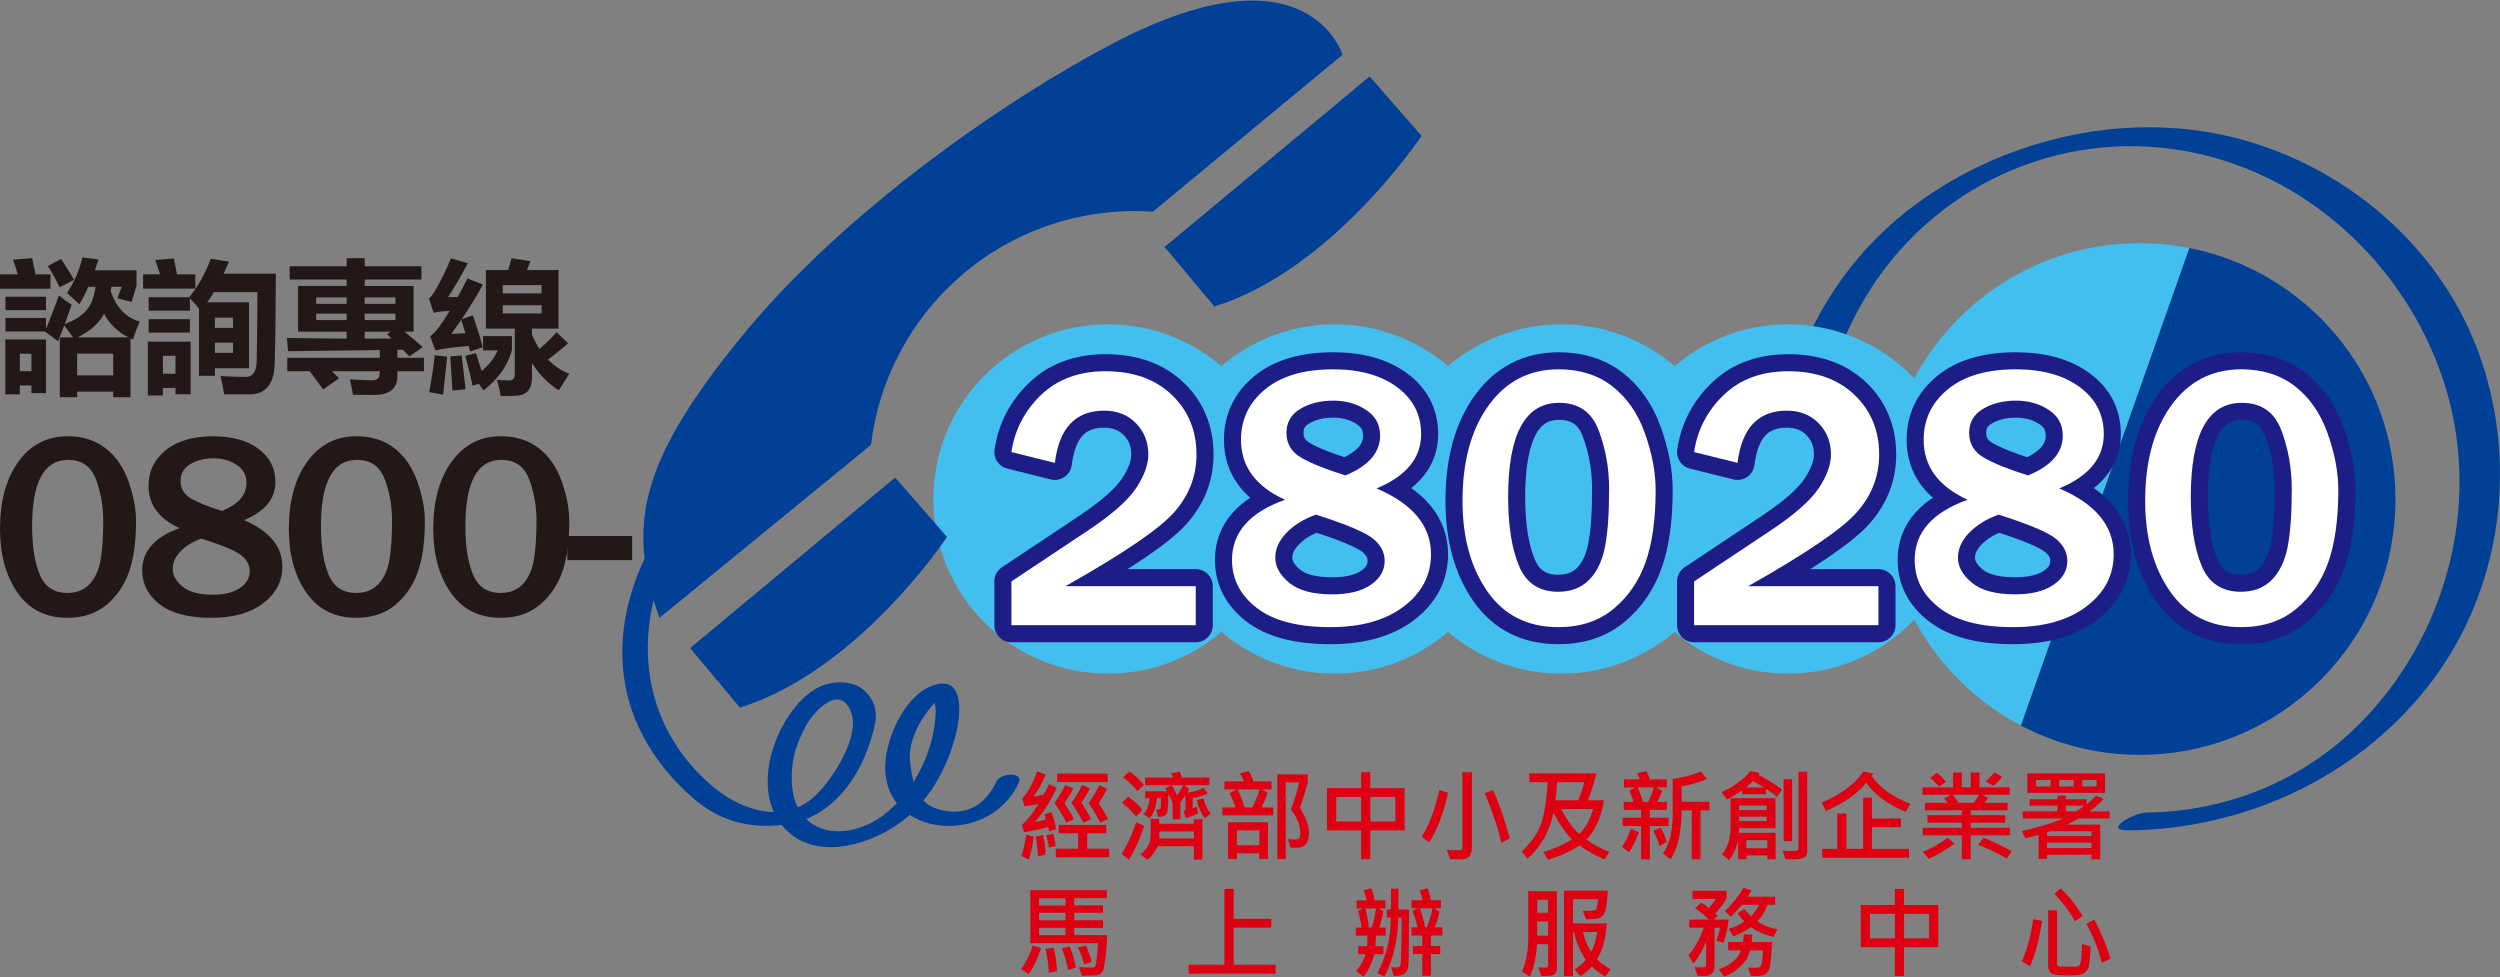 <?xml version="1.0" encoding="utf-8"?>
<!-- Generator: Adobe Illustrator 16.0.0, SVG Export Plug-In . SVG Version: 6.00 Build 0)  -->
<!DOCTYPE svg PUBLIC "-//W3C//DTD SVG 1.1//EN" "http://www.w3.org/Graphics/SVG/1.1/DTD/svg11.dtd">
<svg version="1.1" id="圖層_1" xmlns="http://www.w3.org/2000/svg" xmlns:xlink="http://www.w3.org/1999/xlink" x="0px" y="0px"
	 width="220px" height="86px" viewBox="0 0 220 86" enable-background="new 0 0 220 86" xml:space="preserve">
<rect x="0" y="0" width="220" height="86" fill="#808080" stroke="none"/>
<g>
	<path fill="#004097" d="M218.344,31.677c-3.251-9.575-11.492-16.797-21.16-19.419c-9.695-2.633-20.541-0.207-28.564,5.697
		c-10.27,7.561-14.275,20.429-11.379,32.1c0.998-0.75,2.131-1.324,3.355-1.688c-1.656-7.389-0.514-15.296,3.484-22.072
		c5.813-9.847,17.089-15.038,28.311-12.988c10.545,1.93,19.135,9.894,22.543,19.924c3.52,10.363,0.693,22.005-6.742,29.9
		c-5.058,5.369-11.979,8.294-19.319,8.372c-1.034,0.009-3.94,1.597-1.536,1.567c10.068-0.104,19.818-4.545,26.143-12.44
		C219.964,52.521,221.665,41.445,218.344,31.677z"/>
	<path fill="#43BFEF" d="M152.768,43.912c0,8.488-6.889,15.369-15.371,15.369c-8.487,0-15.371-6.881-15.371-15.369
		c0-8.485,6.884-15.369,15.371-15.369C145.879,28.543,152.768,35.426,152.768,43.912z"/>
	<path fill="#43BFEF" d="M132.82,43.912c0,8.488-6.879,15.369-15.365,15.369c-8.491,0-15.372-6.881-15.372-15.369
		c0-8.485,6.881-15.369,15.372-15.369C125.939,28.543,132.82,35.426,132.82,43.912z"/>
	<g>
		<g>
			<path fill="#43BFEF" d="M188.299,21.4c-12.429,0-22.498,10.078-22.498,22.513c0,8.655,4.879,16.169,12.042,19.935l14.824-42.02
				C191.255,21.547,189.795,21.4,188.299,21.4z"/>
		</g>
		<g>
			<path fill="#004097" d="M192.667,21.828l-14.824,42.02c3.124,1.645,6.679,2.578,10.456,2.578
				c12.426,0,22.502-10.078,22.502-22.513C210.801,32.974,203.001,23.863,192.667,21.828z"/>
		</g>
	</g>
	<path fill="#43BFEF" d="M112.877,43.912c0,8.488-6.884,15.369-15.374,15.369c-8.486,0-15.366-6.881-15.366-15.369
		c0-8.485,6.88-15.369,15.366-15.369C105.993,28.543,112.877,35.426,112.877,43.912z"/>
	<path fill="#43BFEF" d="M172.71,43.912c0,8.488-6.884,15.369-15.374,15.369c-8.486,0-15.365-6.881-15.365-15.369
		c0-8.485,6.879-15.369,15.365-15.369C165.826,28.543,172.71,35.426,172.71,43.912z"/>
	<path fill="#004097" d="M65.31,29.557C74.136,18.761,88.263,8.863,98.051,3.762c17.105-8.919,20.09,1.058,20.09,1.058
		l-16.687,13.805c-1.292-0.087-2.612-0.069-3.943,0.066c-11.098,1.116-19.598,9.823-20.865,20.46L58.032,54.372
		C55.122,46.262,56.296,40.585,65.31,29.557z"/>
	<path fill="#004097" d="M120.525,6.729l4.57,5.221c0,0-7.775,11.76-18.23,15.023l-4.378-5.24L120.525,6.729z"/>
	<path fill="#004097" d="M60.732,57.031l18.039-15.005l4.568,5.224c0,0-7.772,11.757-18.229,15.021L60.732,57.031z"/>
	<path fill="#004097" d="M58.221,46.398C55.473,50.84,53.998,55.809,55.17,61c0.817,3.594,3.065,6.857,5.827,9.238
		c2.3,1.98,4.728,2.66,7.786,2.367c4.653-0.441,7.422-4.813,8.241-9.059c0.323-1.668-0.849-3.279-2.545-3.468
		c-2.189-0.246-3.668,0.963-4.893,2.655c-2.133,2.963-3.218,8.02-0.019,10.65c2.816,2.313,7.35,0.791,9.897-1.178
		c2.594-2.003,4.227-5.24,4.824-8.416c0.227-1.215,0.383-3.921-1.608-3.613c-2.572,0.396-4.244,3.813-4.654,6.053
		c-1.371,7.447,8.899,8.613,11.625,2.656c0.456-1.002-1.626-0.857-1.953-0.141c-0.99,2.169-2.793,3.15-5.121,2.471
		c-1.941-0.568-2.234-2.271-2.475-4c-0.278-2.006,0.936-4.063,2.25-5.49c0.213-0.231-0.267-0.482-0.084,0.235
		c0.142,0.55,0.055,1.157-0.009,1.709c-0.369,3.033-2.061,6.171-4.479,8.04c-1.818,1.408-4.708,2.124-6.625,0.551
		c-1.506-1.242-1.635-3.449-1.379-5.225c0.159-1.088,0.6-2.105,1.098-3.075c0.711-1.386,3.115-3.925,4.055-1.187
		c0.773,2.258-2.014,6.438-3.697,7.682c-2.765,2.048-6.333,0.633-8.603-1.32c-6.951-5.99-7.075-15.137-2.457-22.604
		C60.735,45.625,58.635,45.732,58.221,46.398L58.221,46.398z"/>
</g>
<path fill="#231815" d="M5.939,54.368c-1.9,0-3.366-0.736-4.395-2.209C0.515,50.688,0,48.814,0,46.544
	c0-2.453,0.54-4.425,1.618-5.917c1.079-1.491,2.527-2.237,4.344-2.237c1.31,0,2.417,0.351,3.322,1.051
	c0.905,0.7,1.579,1.673,2.021,2.919c0.443,1.246,0.664,2.414,0.664,3.503c0,1.824-0.208,3.32-0.625,4.49
	c-0.417,1.17-1.079,2.133-1.987,2.885C8.449,53.991,7.31,54.368,5.939,54.368z M5.928,52.178c0.788,0,1.423-0.242,1.908-0.728
	c0.484-0.485,0.813-1.163,0.988-2.033c0.174-0.871,0.261-2.073,0.261-3.61c0-1.271-0.214-2.479-0.642-3.624
	c-0.428-1.143-1.248-1.715-2.458-1.715c-2.105,0-3.157,1.946-3.157,5.838c0,1.764,0.223,3.184,0.67,4.258
	C3.944,51.639,4.754,52.178,5.928,52.178z"/>
<path fill="#231815" d="M15.797,46.477c-1.817-0.834-2.726-2.07-2.726-3.713c0-1.271,0.501-2.318,1.505-3.14
	c1.003-0.821,2.406-1.232,4.208-1.232c1.643,0,2.962,0.367,3.958,1.102c0.996,0.735,1.494,1.708,1.494,2.919
	c0,1.479-0.92,2.598-2.76,3.359c2.249,0.963,3.373,2.32,3.373,4.078c0,1.301-0.562,2.381-1.686,3.235
	c-1.125,0.854-2.641,1.283-4.548,1.283c-2.014,0-3.534-0.396-4.56-1.187c-1.026-0.791-1.539-1.785-1.539-2.981
	C12.516,48.497,13.609,47.256,15.797,46.477z M17.717,47.396c-0.757,0.271-1.367,0.647-1.829,1.129
	c-0.462,0.48-0.692,0.994-0.692,1.539c0,0.561,0.29,1.078,0.869,1.557c0.579,0.477,1.47,0.715,2.674,0.715
	c1,0,1.789-0.193,2.368-0.584s0.869-0.889,0.869-1.494c0-0.521-0.24-0.98-0.721-1.373C20.773,48.488,19.594,47.993,17.717,47.396z
	 M19.545,44.965c1.431-0.59,2.146-1.41,2.146-2.464c0-0.688-0.292-1.223-0.875-1.602c-0.583-0.378-1.257-0.567-2.021-0.567
	c-0.795,0-1.478,0.17-2.05,0.511c-0.572,0.341-0.857,0.837-0.857,1.487c0,0.675,0.311,1.189,0.931,1.545
	C17.44,44.23,18.349,44.596,19.545,44.965z"/>
<path fill="#231815" d="M31.356,54.368c-1.9,0-3.365-0.736-4.395-2.209c-1.03-1.474-1.544-3.345-1.544-5.615
	c0-2.453,0.54-4.425,1.618-5.917c1.079-1.491,2.527-2.237,4.344-2.237c1.31,0,2.417,0.351,3.322,1.051
	c0.905,0.7,1.579,1.673,2.021,2.919c0.443,1.246,0.665,2.414,0.665,3.503c0,1.824-0.208,3.32-0.625,4.49s-1.079,2.133-1.987,2.885
	C33.866,53.991,32.727,54.368,31.356,54.368z M31.345,52.178c0.787,0,1.423-0.242,1.908-0.728c0.484-0.485,0.813-1.163,0.988-2.033
	c0.174-0.871,0.261-2.073,0.261-3.61c0-1.271-0.214-2.479-0.642-3.624c-0.428-1.143-1.248-1.715-2.458-1.715
	c-2.105,0-3.157,1.946-3.157,5.838c0,1.764,0.223,3.184,0.67,4.258C29.361,51.639,30.171,52.178,31.345,52.178z"/>
<path fill="#231815" d="M44.065,54.368c-1.9,0-3.365-0.736-4.395-2.209c-1.03-1.474-1.544-3.345-1.544-5.615
	c0-2.453,0.54-4.425,1.618-5.917c1.079-1.491,2.527-2.237,4.344-2.237c1.31,0,2.417,0.351,3.322,1.051
	c0.905,0.7,1.579,1.673,2.021,2.919c0.443,1.246,0.665,2.414,0.665,3.503c0,1.824-0.208,3.32-0.625,4.49
	c-0.416,1.17-1.079,2.133-1.987,2.885C46.575,53.991,45.435,54.368,44.065,54.368z M44.054,52.178c0.787,0,1.423-0.242,1.908-0.728
	c0.484-0.485,0.814-1.163,0.988-2.033c0.174-0.871,0.261-2.073,0.261-3.61c0-1.271-0.214-2.479-0.642-3.624
	c-0.428-1.143-1.247-1.715-2.458-1.715c-2.105,0-3.157,1.946-3.157,5.838c0,1.764,0.223,3.184,0.67,4.258
	C42.07,51.639,42.88,52.178,44.054,52.178z"/>
<path fill="#231815" d="M55.626,47.168v2.124h-5.701v-2.124H55.626z"/>
<g>
	
		<path fill="#1C1D87" stroke="#1C1D87" stroke-width="3" stroke-linecap="round" stroke-linejoin="round" stroke-miterlimit="10" d="
		M105.227,51.584v3.436H89.004v-3.854l6.74-4.484c2.096-1.396,3.504-2.637,4.225-3.716c0.72-1.082,1.082-2.073,1.082-2.976
		c0-1.086-0.361-2.001-1.082-2.74c-0.72-0.743-1.656-1.113-2.805-1.113c-2.516,0-3.962,1.532-4.338,4.596l-3.822-0.951
		c0.291-1.957,1.158-3.63,2.604-5.023c1.446-1.392,3.34-2.089,5.685-2.089c2.43,0,4.37,0.691,5.821,2.073
		c1.452,1.381,2.177,3.136,2.177,5.265c0,1.881-0.646,3.561-1.936,5.038c-1.29,1.48-4.489,3.658-9.595,6.539H105.227L105.227,51.584
		z"/>
	
		<path fill="#1C1D87" stroke="#1C1D87" stroke-width="3" stroke-linecap="round" stroke-linejoin="round" stroke-miterlimit="10" d="
		M165.304,51.584v3.436H149.08v-3.854l6.74-4.484c2.097-1.396,3.504-2.637,4.225-3.716c0.72-1.082,1.081-2.073,1.081-2.976
		c0-1.086-0.361-2.001-1.081-2.74c-0.721-0.743-1.657-1.113-2.806-1.113c-2.516,0-3.962,1.532-4.337,4.596l-3.822-0.951
		c0.291-1.957,1.158-3.63,2.605-5.023c1.446-1.392,3.34-2.089,5.683-2.089c2.431,0,4.372,0.691,5.822,2.073
		c1.451,1.381,2.176,3.136,2.176,5.265c0,1.881-0.645,3.561-1.935,5.038c-1.291,1.48-4.49,3.658-9.595,6.539H165.304L165.304,51.584
		z"/>
	
		<path fill="#1C1D87" stroke="#1C1D87" stroke-width="3" stroke-linecap="round" stroke-linejoin="round" stroke-miterlimit="10" d="
		M113.077,43.982c-2.579-1.185-3.87-2.941-3.87-5.273c0-1.808,0.713-3.293,2.136-4.46c1.425-1.165,3.416-1.749,5.975-1.749
		c2.333,0,4.206,0.521,5.62,1.564c1.414,1.044,2.121,2.424,2.121,4.143c0,2.098-1.307,3.69-3.921,4.774
		c3.195,1.364,4.791,3.296,4.791,5.79c0,1.848-0.799,3.381-2.395,4.596s-3.751,1.822-6.459,1.822c-2.859,0-5.018-0.563-6.474-1.686
		c-1.457-1.123-2.185-2.535-2.185-4.234C108.418,46.852,109.97,45.088,113.077,43.982z M115.803,45.287
		c-1.076,0.385-1.941,0.922-2.597,1.605c-0.657,0.684-0.983,1.41-0.983,2.184c0,0.797,0.411,1.533,1.234,2.209
		c0.82,0.68,2.087,1.018,3.797,1.018c1.419,0,2.54-0.275,3.363-0.83c0.821-0.555,1.233-1.26,1.233-2.121
		c0-0.742-0.341-1.393-1.023-1.951C120.143,46.842,118.468,46.137,115.803,45.287z M118.399,41.837
		c2.031-0.84,3.049-2.006,3.049-3.5c0-0.979-0.415-1.736-1.243-2.273c-0.828-0.539-1.784-0.808-2.87-0.808
		c-1.129,0-2.1,0.243-2.911,0.728c-0.812,0.482-1.217,1.188-1.217,2.111c0,0.957,0.441,1.688,1.323,2.193
		C115.41,40.793,116.7,41.309,118.399,41.837z"/>
	
		<path fill="#1C1D87" stroke="#1C1D87" stroke-width="3" stroke-linecap="round" stroke-linejoin="round" stroke-miterlimit="10" d="
		M137.134,55.189c-2.698,0-4.778-1.047-6.241-3.137c-1.461-2.092-2.192-4.75-2.192-7.977c0-3.481,0.766-6.282,2.297-8.399
		c1.532-2.118,3.589-3.177,6.168-3.177c1.859,0,3.433,0.497,4.718,1.492c1.284,0.995,2.241,2.376,2.87,4.144
		c0.628,1.77,0.943,3.426,0.943,4.975c0,2.593-0.297,4.718-0.888,6.378c-0.591,1.662-1.532,3.027-2.822,4.096
		C140.698,54.652,139.081,55.189,137.134,55.189z M137.12,52.076c1.117,0,2.02-0.344,2.708-1.033
		c0.688-0.688,1.155-1.648,1.404-2.885c0.246-1.236,0.37-2.947,0.37-5.13c0-1.806-0.304-3.519-0.911-5.143
		c-0.608-1.623-1.771-2.436-3.492-2.436c-2.99,0-4.483,2.763-4.483,8.288c0,2.506,0.317,4.521,0.951,6.049
		C134.302,51.313,135.451,52.076,137.12,52.076z"/>
	
		<path fill="#1C1D87" stroke="#1C1D87" stroke-width="3" stroke-linecap="round" stroke-linejoin="round" stroke-miterlimit="10" d="
		M173.152,43.982c-2.58-1.185-3.869-2.941-3.869-5.273c0-1.808,0.712-3.293,2.135-4.46c1.425-1.165,3.416-1.749,5.976-1.749
		c2.332,0,4.207,0.521,5.62,1.564c1.413,1.044,2.12,2.424,2.12,4.143c0,2.098-1.306,3.69-3.919,4.774
		c3.194,1.364,4.79,3.296,4.79,5.79c0,1.848-0.798,3.381-2.396,4.596c-1.596,1.215-3.749,1.822-6.458,1.822
		c-2.859,0-5.017-0.563-6.475-1.686s-2.186-2.535-2.186-4.234C168.492,46.852,170.046,45.088,173.152,43.982z M175.879,45.287
		c-1.075,0.385-1.94,0.922-2.598,1.605c-0.654,0.684-0.981,1.41-0.981,2.184c0,0.797,0.41,1.533,1.232,2.209
		c0.822,0.68,2.09,1.018,3.798,1.018c1.418,0,2.539-0.275,3.363-0.83c0.821-0.555,1.232-1.26,1.232-2.121
		c0-0.742-0.341-1.393-1.023-1.951C180.219,46.842,178.545,46.137,175.879,45.287z M178.476,41.837c2.03-0.84,3.048-2.006,3.048-3.5
		c0-0.979-0.414-1.736-1.242-2.273c-0.827-0.539-1.784-0.808-2.871-0.808c-1.128,0-2.098,0.243-2.909,0.728
		c-0.812,0.482-1.219,1.188-1.219,2.111c0,0.957,0.441,1.688,1.323,2.193C175.487,40.793,176.776,41.309,178.476,41.837z"/>
	
		<path fill="#1C1D87" stroke="#1C1D87" stroke-width="3" stroke-linecap="round" stroke-linejoin="round" stroke-miterlimit="10" d="
		M197.211,55.189c-2.698,0-4.779-1.047-6.241-3.137c-1.463-2.092-2.194-4.75-2.194-7.977c0-3.481,0.768-6.282,2.298-8.399
		c1.533-2.118,3.589-3.177,6.168-3.177c1.86,0,3.433,0.497,4.718,1.492s2.24,2.376,2.87,4.144c0.629,1.77,0.942,3.426,0.942,4.975
		c0,2.593-0.296,4.718-0.886,6.378c-0.592,1.662-1.533,3.027-2.823,4.096C200.773,54.652,199.155,55.189,197.211,55.189z
		 M197.195,52.076c1.116,0,2.019-0.344,2.708-1.033c0.687-0.688,1.154-1.648,1.403-2.885c0.247-1.236,0.37-2.947,0.37-5.13
		c0-1.806-0.303-3.519-0.91-5.143c-0.608-1.623-1.772-2.436-3.491-2.436c-2.989,0-4.484,2.763-4.484,8.288
		c0,2.506,0.317,4.521,0.95,6.049C194.378,51.313,195.528,52.076,197.195,52.076z"/>
</g>
<g>
	<g>
		<path fill="#DD0012" d="M90.969,73.615c-0.077,0.673-0.221,1.35-0.429,2.029l-0.652-0.316c0.226-0.766,0.366-1.389,0.42-1.871
			L90.969,73.615z M92.99,69.333c-0.532,1.155-1.177,2.157-1.935,3.008c0.343-0.054,0.675-0.131,0.995-0.231
			c-0.031-0.152-0.082-0.297-0.15-0.428l0.605-0.236c0.206,0.465,0.35,0.965,0.433,1.502l-0.609,0.22
			c-0.023-0.123-0.049-0.249-0.078-0.378c-0.772,0.193-1.484,0.344-2.137,0.445l-0.185-0.639c0.492-0.434,0.979-1.049,1.459-1.847
			c-0.423,0.086-0.837,0.153-1.24,0.202l-0.185-0.68c0.541-0.613,0.976-1.414,1.305-2.397l0.738,0.274
			c-0.309,0.783-0.669,1.438-1.081,1.965c0.231-0.022,0.542-0.088,0.931-0.192c0.117-0.194,0.269-0.499,0.455-0.914L92.99,69.333z
			 M92.007,75.193l-0.678,0.168c0.005-0.383-0.053-0.963-0.176-1.737l0.63-0.149C91.924,74.086,91.999,74.66,92.007,75.193z
			 M92.9,74.439l-0.596,0.148c-0.077-0.479-0.153-0.838-0.228-1.081l0.588-0.149C92.764,73.654,92.843,74.018,92.9,74.439z
			 M94.509,72.084l-0.665,0.301c-0.275-0.535-0.624-1.109-1.047-1.726c0.398-0.552,0.711-1.073,0.94-1.563l0.712,0.271
			c-0.152,0.354-0.412,0.787-0.781,1.311C94.092,71.322,94.372,71.792,94.509,72.084z M97.603,75.439h-4.694v-0.748h1.97v-1.359
			h-1.712v-0.736h4.184v0.736h-1.678v1.359h1.931L97.603,75.439L97.603,75.439z M97.479,68.822h-4.445v-0.746h4.445V68.822z
			 M96.02,72.092l-0.691,0.311c-0.303-0.629-0.652-1.217-1.047-1.76c0.337-0.424,0.648-0.94,0.931-1.554l0.721,0.278
			c-0.261,0.482-0.515,0.904-0.764,1.266C95.616,71.344,95.899,71.829,96.02,72.092z M97.517,72.075L96.822,72.4
			c-0.269-0.555-0.609-1.125-1.021-1.711c0.395-0.572,0.708-1.104,0.94-1.594l0.669,0.297c-0.115,0.297-0.355,0.729-0.721,1.297
			C97.015,71.173,97.291,71.635,97.517,72.075z"/>
	</g>
	<g>
		<path fill="#DD0012" d="M100.682,72.688c-0.366,1.117-0.809,2.107-1.326,2.976l-0.644-0.521c0.498-0.793,0.919-1.724,1.266-2.793
			L100.682,72.688z M100.522,71.277l-0.545,0.562c-0.326-0.397-0.739-0.797-1.24-1.196l0.536-0.554
			C99.792,70.463,100.208,70.859,100.522,71.277z M100.664,69.063l-0.562,0.537c-0.412-0.478-0.84-0.879-1.283-1.205l0.597-0.512
			C99.985,68.322,100.401,68.717,100.664,69.063z M105.813,75.646h-0.755v-1.182h-3.193c-0.209,0.504-0.508,0.902-0.897,1.196
			l-0.622-0.483c0.609-0.402,0.914-0.996,0.914-1.775v-1.336h0.755v0.422h3.042v-0.403h0.755L105.813,75.646L105.813,75.646z
			 M106.418,69.098h-2.206l0.429,0.309c-0.057,0.152-0.114,0.267-0.171,0.341c0.523-0.054,1.005-0.192,1.446-0.431l0.36,0.512
			c-0.389,0.186-0.828,0.313-1.317,0.387v0.914c0.072-0.021,0.195-0.068,0.369-0.143l0.082,0.604
			c-0.317,0.155-0.669,0.285-1.056,0.392l-0.193-0.553c0.106-0.064,0.159-0.152,0.159-0.268v-1.158l-0.442,0.598v1.502h-0.683
			v-1.388c-0.077-0.272-0.205-0.557-0.382-0.846c0,0.448-0.013,0.835-0.039,1.155c-0.026,0.322-0.066,0.521-0.122,0.596
			c-0.056,0.072-0.147,0.143-0.275,0.195c-0.127,0.06-0.287,0.076-0.479,0.058l-0.137-0.63c0.206,0,0.325-0.033,0.356-0.098
			c0.031-0.063,0.047-0.367,0.047-0.908h-0.352c-0.066,0.75-0.279,1.337-0.64,1.761l-0.545-0.358c0.297-0.311,0.482-0.775,0.554-1.4
			h-0.408v-0.612h1.918c-0.051-0.116-0.096-0.196-0.133-0.239l0.493-0.289h-2.278v-0.67h2.455c-0.026-0.072-0.079-0.201-0.159-0.388
			l0.729-0.133c0.074,0.146,0.144,0.319,0.21,0.521h2.407v0.668H106.418z M105.059,73.787v-0.622h-3.042v0.622H105.059z
			 M104.097,69.098h-0.965c0.123,0.215,0.27,0.516,0.442,0.905C103.78,69.721,103.954,69.417,104.097,69.098z M106.552,71.59
			l-0.511,0.417c-0.34-0.418-0.583-0.948-0.729-1.592l0.588-0.159C106.028,70.822,106.246,71.268,106.552,71.59z"/>
	</g>
	<g>
		<path fill="#DD0012" d="M112.046,71.749h-4.476v-0.69h1.163c-0.14-0.433-0.316-0.846-0.527-1.24l0.579-0.353h-1.039v-0.702h1.742
			c-0.089-0.228-0.211-0.461-0.369-0.705l0.772-0.201c0.14,0.222,0.28,0.521,0.42,0.906h1.583v0.702h-0.89l0.556,0.31
			c-0.127,0.354-0.307,0.779-0.537,1.283h1.021v0.69H112.046z M111.578,75.59h-0.755v-0.498h-1.978v0.498h-0.781v-3.23h3.515
			L111.578,75.59L111.578,75.59z M110.823,74.389V73.07h-1.978v1.316h1.978V74.389z M110.85,69.466h-1.95
			c0.249,0.519,0.456,1.05,0.622,1.593h0.678C110.529,70.396,110.746,69.865,110.85,69.466z M114.393,71.094
			c0.529,0.817,0.795,1.563,0.795,2.238c0,0.335-0.061,0.602-0.179,0.801s-0.263,0.331-0.431,0.396
			c-0.169,0.066-0.51,0.089-1.021,0.068l-0.219-0.757c0.237,0.022,0.482,0.034,0.738,0.034c0.1,0,0.183-0.034,0.249-0.104
			c0.065-0.069,0.099-0.233,0.099-0.49c0-0.649-0.275-1.334-0.824-2.053c0.275-0.728,0.521-1.521,0.738-2.381h-1.193v6.75h-0.736
			v-7.457h2.678v0.707C114.884,69.62,114.652,70.369,114.393,71.094z"/>
	</g>
	<g>
		<path fill="#DD0012" d="M123.604,73.07h-3.017v2.535h-0.808V73.07h-3.004v-3.713h3.004v-1.41h0.808v1.41h3.017V73.07z
			 M119.779,72.294v-2.163h-2.188v2.163H119.779z M122.792,72.294v-2.163h-2.206v2.163H122.792z"/>
	</g>
	<g>
		<path fill="#DD0012" d="M127.428,69.764c-0.418,1.866-0.971,3.32-1.66,4.358l-0.67-0.489c0.649-0.967,1.17-2.336,1.563-4.105
			L127.428,69.764z M129.525,74.547c0,0.719-0.289,1.077-0.871,1.077c-0.557,0-0.901-0.003-1.033-0.009l-0.301-0.832
			c0.224,0.021,0.59,0.033,1.1,0.033c0.184,0,0.273-0.082,0.273-0.244v-6.617h0.834v6.592H129.525z M132.855,73.787l-0.737,0.391
			c-0.289-1.287-0.772-2.746-1.45-4.377l0.721-0.273C131.975,70.842,132.464,72.264,132.855,73.787z"/>
	</g>
	<g>
		<path fill="#DD0012" d="M141.621,74.969l-0.43,0.668c-0.863-0.377-1.596-0.793-2.196-1.248c-0.735,0.5-1.652,0.926-2.75,1.273
			l-0.433-0.678c1-0.307,1.845-0.682,2.53-1.125c-0.567-0.565-1.116-1.342-1.644-2.33c-0.318,1.613-1.073,2.955-2.268,4.025
			l-0.519-0.613c0.747-0.707,1.285-1.442,1.612-2.209c0.33-0.764,0.553-2.064,0.67-3.901h-1.613v-0.772h5.904
			c-0.191,0.801-0.44,1.59-0.746,2.364h1.412c-0.26,1.522-0.775,2.677-1.545,3.464C140.141,74.289,140.811,74.648,141.621,74.969z
			 M139.439,68.831h-2.424c-0.021,0.563-0.066,1.095-0.143,1.592h2.013C139.07,69.975,139.254,69.443,139.439,68.831z
			 M140.188,71.195h-2.803c0.479,0.936,1.008,1.668,1.592,2.197C139.521,72.869,139.924,72.137,140.188,71.195z"/>
	</g>
	<g>
		<path fill="#DD0012" d="M144.214,73.242c-0.28,0.761-0.565,1.348-0.854,1.76l-0.631-0.477c0.305-0.432,0.572-0.967,0.809-1.604
			L144.214,73.242z M146.832,72.688h-1.645v2.938h-0.771v-2.938h-1.618v-0.729h1.618V71.27h-1.527v-0.705h0.862
			c-0.083-0.289-0.206-0.623-0.369-1.004l0.522-0.271h-1v-0.703h1.408c-0.056-0.166-0.145-0.347-0.268-0.537l0.837-0.185
			c0.154,0.301,0.265,0.541,0.326,0.722h1.478v0.703h-0.953l0.545,0.301c-0.137,0.353-0.286,0.677-0.446,0.974h0.862v0.705h-1.506
			v0.689h1.645V72.688L146.832,72.688z M145.54,69.29h-1.429c0.193,0.437,0.349,0.858,0.463,1.274h0.468
			C145.239,70.17,145.404,69.745,145.54,69.29z M146.677,74.088l-0.635,0.359c-0.135-0.461-0.321-0.898-0.562-1.316l0.65-0.301
			C146.398,73.288,146.58,73.707,146.677,74.088z M150.436,71.313h-0.797v4.295h-0.765v-4.295h-0.888
			c-0.019,2.002-0.354,3.438-1.004,4.304l-0.641-0.521c0.572-0.771,0.858-1.949,0.858-3.537v-3.013
			c0.979-0.135,1.808-0.354,2.479-0.651l0.536,0.651c-0.638,0.276-1.382,0.499-2.231,0.665v1.35h2.451v0.754l0,0V71.313z"/>
	</g>
	<g>
		<path fill="#DD0012" d="M156.818,69.482l-0.451,0.641c-0.467-0.378-0.788-0.621-0.965-0.729v0.502h-2.09v-0.344
			c-0.479,0.34-0.924,0.606-1.34,0.803L151.5,69.71c1.122-0.524,1.966-1.146,2.532-1.86l0.813,0.166
			c-0.023,0.062-0.063,0.115-0.115,0.168C155.475,68.559,156.169,68.99,156.818,69.482z M156.256,75.615h-0.729v-0.34h-1.838v0.34
			h-0.737v-1.764c-0.109,0.744-0.379,1.356-0.812,1.844l-0.598-0.518c0.498-0.603,0.747-1.412,0.747-2.436v-2.497h3.956v2.64h-3.209
			c0,0.098-0.006,0.231-0.02,0.403h3.236v2.327H156.256z M155.471,71.285v-0.403h-2.433v0.403H155.471z M155.471,72.26v-0.395
			h-2.433v0.395H155.471z M155.234,69.299c-0.35-0.227-0.676-0.412-0.981-0.563c-0.135,0.148-0.34,0.336-0.618,0.563H155.234z
			 M155.527,74.648v-0.711h-1.846v0.711H155.527z M159.033,74.941c0,0.24-0.088,0.416-0.264,0.523
			c-0.178,0.11-0.547,0.166-1.113,0.166c-0.17,0-0.35-0.006-0.541-0.02l-0.245-0.754c0.274,0.025,0.519,0.037,0.733,0.037
			c0.306,0,0.494-0.021,0.563-0.068c0.068-0.049,0.104-0.121,0.104-0.223v-6.682h0.765L159.033,74.941L159.033,74.941z
			 M157.707,74.02h-0.747V68.58h0.747V74.02z"/>
	</g>
	<g>
		<path fill="#DD0012" d="M168.102,70.732l-0.402,0.711c-1.549-0.635-2.708-1.486-3.48-2.557c-0.352,0.426-0.773,0.826-1.268,1.204
			c-0.494,0.38-1.245,0.806-2.256,1.278l-0.402-0.738c1.734-0.729,2.964-1.64,3.684-2.73l0.879,0.176l-0.158,0.219
			C165.489,69.367,166.625,70.18,168.102,70.732z M167.99,75.479h-7.639v-0.775h1.325V71.59h0.813v3.111h1.468v-4.514l0.771,0.008
			v1.828h2.549v0.764h-2.549v1.914h3.262V75.479L167.99,75.479z"/>
	</g>
	<g>
		<path fill="#DD0012" d="M176.865,73.51h-3.446v2.105h-0.78V73.51H169.2v-0.662h3.438v-0.445h-3.021V71.74h3.021v-0.43h-3.244
			v-0.66h2.004c-0.094-0.142-0.196-0.267-0.307-0.379l0.59-0.326h-2.498V69.29h2.689v-1.31h0.766v1.31h0.788v-1.31h0.769v1.31h2.652
			v0.655h-2.425l0.521,0.275c-0.114,0.19-0.213,0.336-0.293,0.43h2.021v0.66h-3.253v0.43h3.042v0.66h-3.042v0.447h3.446
			L176.865,73.51L176.865,73.51z M171.999,74.246c-0.808,0.581-1.565,1.023-2.278,1.326l-0.511-0.613
			c0.692-0.268,1.419-0.674,2.181-1.225L171.999,74.246z M171.24,68.807l-0.588,0.424c-0.256-0.303-0.517-0.563-0.781-0.775
			L170.459,68C170.771,68.262,171.031,68.531,171.24,68.807z M174.158,69.945h-2.309c0.168,0.207,0.332,0.441,0.487,0.705h1.33
			C173.857,70.428,174.02,70.191,174.158,69.945z M177.023,74.916l-0.428,0.631c-0.846-0.488-1.684-0.887-2.516-1.193l0.455-0.635
			C175.331,74.021,176.16,74.421,177.023,74.916z M176.18,68.352c-0.164,0.236-0.416,0.508-0.756,0.814l-0.695-0.412
			c0.271-0.218,0.525-0.475,0.771-0.771L176.18,68.352z"/>
	</g>
	<g>
		<path fill="#DD0012" d="M185.646,72.023h-2.733c-0.123,0.076-0.454,0.258-0.991,0.545h2.896v3.047h-0.764v-0.395h-3.91v0.367
			h-0.746v-2.124c-0.357,0.106-0.744,0.21-1.158,0.306l-0.336-0.647c1.3-0.255,2.519-0.621,3.656-1.099H178v-0.619h3.061v-0.506
			h-2.451v-0.563h2.451V70.02h0.746v0.317h1.813v0.431c0.27-0.219,0.553-0.468,0.854-0.748l0.647,0.301
			c-0.392,0.41-0.817,0.771-1.274,1.086h1.801V72.023L185.646,72.023z M185.243,69.775h-6.841v-1.717h6.841V69.775z M180.445,69.209
			v-0.563h-1.274v0.563H180.445z M184.055,73.577v-0.429h-3.617l-0.293,0.104v0.322L184.055,73.577L184.055,73.577z M184.055,74.624
			v-0.468h-3.91v0.468H184.055z M182.475,69.209v-0.563h-1.266v0.563H182.475z M183.432,70.898h-1.625v0.506h0.896
			C182.909,71.283,183.152,71.113,183.432,70.898z M184.496,69.209v-0.563h-1.249v0.563H184.496z"/>
	</g>
	<g>
		<path fill="#DD0012" d="M91.608,83.439c-0.303,0.947-0.667,1.709-1.09,2.283l-0.674-0.438c0.412-0.517,0.757-1.209,1.034-2.082
			L91.608,83.439z M97.427,82.29c-0.017,0.713-0.068,1.397-0.152,2.06c-0.084,0.658-0.165,1.037-0.243,1.137
			c-0.077,0.1-0.158,0.18-0.242,0.24c-0.084,0.062-0.301,0.1-0.65,0.11c-0.349,0.013-0.658,0.022-0.927,0.028l-0.262-0.747
			l1.167,0.026c0.115,0,0.198-0.035,0.251-0.104c0.053-0.064,0.108-0.357,0.165-0.873c0.057-0.516,0.086-0.902,0.086-1.167h-5.952
			v-4.66h6.741v0.704h-2.875v0.633h2.532v0.649h-2.532v0.659h2.532v0.666h-2.532v0.636L97.427,82.29L97.427,82.29z M93.763,79.678
			v-0.631h-2.322v0.631H93.763z M93.763,80.99v-0.661h-2.322v0.661H93.763z M93.763,82.29v-0.636h-2.322v0.636H93.763z
			 M93.016,85.462l-0.729,0.134c-0.009-0.67-0.109-1.367-0.301-2.095l0.729-0.095C92.887,84.05,92.987,84.734,93.016,85.462z
			 M94.685,85.145l-0.687,0.231c-0.126-0.679-0.313-1.317-0.562-1.918l0.695-0.159C94.372,83.861,94.557,84.479,94.685,85.145z
			 M96.067,84.639l-0.652,0.235c-0.157-0.584-0.348-1.079-0.571-1.485l0.712-0.185C95.793,83.711,95.964,84.188,96.067,84.639z"/>
	</g>
	<g>
		<path fill="#DD0012" d="M112.255,85.682h-7.664v-0.789h3.154v-6.674h0.82v2.639h3.313v0.772h-3.313v3.263h3.69V85.682z"/>
	</g>
	<g>
		<path fill="#DD0012" d="M121.936,82.333h-0.854l-0.043,0.933h0.704v0.703h-0.804c-0.184,0.735-0.498,1.393-0.938,1.971
			l-0.657-0.478c0.438-0.552,0.713-1.05,0.824-1.493h-0.65v-0.703h0.775c0.031-0.27,0.043-0.58,0.034-0.933h-1.015v-0.712h0.502
			c-0.017-0.273-0.116-0.768-0.301-1.477l0.418-0.201h-0.555v-0.705h0.896c-0.061-0.245-0.151-0.547-0.273-0.904l0.678-0.167
			c0.141,0.369,0.242,0.728,0.305,1.071h0.938v0.705h-0.602l0.406,0.244c-0.026,0.313-0.143,0.793-0.343,1.434h0.554V82.333
			L121.936,82.333z M121.089,79.943h-0.94c0.152,0.547,0.254,1.104,0.311,1.678h0.253C120.893,81.078,121.018,80.52,121.089,79.943z
			 M123.99,80.046c0,2.813-0.014,4.418-0.039,4.817c-0.026,0.398-0.146,0.675-0.358,0.828c-0.213,0.152-0.526,0.217-0.938,0.188
			l-0.247-0.764c0.147,0.015,0.263,0.021,0.343,0.021c0.157,0,0.271-0.017,0.35-0.048c0.072-0.03,0.123-0.085,0.146-0.161
			c0.023-0.074,0.048-0.658,0.07-1.748c0.021-0.818,0.023-1.627,0.014-2.425h-0.279c-0.031,1.951-0.438,3.681-1.223,5.188
			l-0.622-0.31c0.787-1.45,1.179-3.077,1.176-4.88h-0.343v-0.713h0.359c0.015-0.729,0.018-1.338,0.01-1.828h0.66
			c0,0.943-0.004,1.555-0.01,1.828h0.933L123.99,80.046L123.99,80.046z M126.925,82.325h-1.004v0.922h0.82v0.704h-0.82v1.914h-0.764
			v-1.914h-0.815v-0.704h0.815v-0.922h-0.94v-0.722h0.52c-0.094-0.467-0.236-0.943-0.428-1.435l0.438-0.235h-0.528v-0.711h0.967
			c-0.045-0.229-0.129-0.519-0.252-0.871l0.687-0.187c0.149,0.405,0.248,0.758,0.296,1.058h0.889v0.711h-0.623l0.502,0.289
			c-0.123,0.543-0.265,1.004-0.425,1.381h0.669L126.925,82.325L126.925,82.325z M126.045,79.936h-1.1
			c0.221,0.605,0.375,1.162,0.459,1.668h0.154C125.784,81.092,125.945,80.535,126.045,79.936z"/>
	</g>
	<g>
		<path fill="#DD0012" d="M137.007,85.26c0,0.178-0.065,0.331-0.198,0.459c-0.134,0.129-0.523,0.188-1.175,0.172l-0.262-0.771
			c0.192,0.022,0.358,0.032,0.502,0.032c0.151,0,0.25-0.014,0.294-0.043c0.044-0.026,0.066-0.073,0.066-0.141v-1.88h-0.969
			c-0.084,1.155-0.293,2.103-0.632,2.841l-0.687-0.425c0.361-0.827,0.545-1.89,0.545-3.188v-3.898h2.514L137.007,85.26
			L137.007,85.26z M136.234,80.329V79.18h-0.961v1.149H136.234z M136.234,82.333v-1.248h-0.961v1.248H136.234z M141.729,85.303
			l-0.477,0.637c-0.369-0.215-0.758-0.508-1.167-0.881c-0.353,0.357-0.678,0.639-0.979,0.842l-0.537-0.58
			c0.41-0.278,0.738-0.563,0.988-0.85c-0.535-0.793-0.882-1.613-1.039-2.463h-0.096V85.9h-0.793v-7.522h3.84
			c0,0.464-0.039,0.912-0.115,1.347c-0.078,0.432-0.166,0.705-0.265,0.814s-0.22,0.195-0.364,0.259
			c-0.146,0.063-0.521,0.095-1.136,0.095l-0.31-0.738c0.722,0.02,1.115-0.024,1.181-0.131c0.065-0.104,0.125-0.402,0.176-0.896
			h-2.214v2.139h2.979c-0.11,1.369-0.4,2.422-0.871,3.152C140.788,84.678,141.188,84.975,141.729,85.303z M140.564,82.008h-1.248
			c0.104,0.577,0.338,1.167,0.694,1.768C140.243,83.381,140.428,82.791,140.564,82.008z"/>
	</g>
	<g>
		<path fill="#DD0012" d="M152.124,80.926c-0.101,0.844-0.258,1.521-0.472,2.03l-0.618-0.177c0.151-0.389,0.261-0.771,0.325-1.141
			h-0.477v3.486c0,0.18-0.049,0.327-0.146,0.447c-0.098,0.121-0.203,0.205-0.318,0.248c-0.116,0.046-0.313,0.066-0.59,0.066
			c-0.133,0-0.28-0.006-0.446-0.017l-0.253-0.757c0.166,0.013,0.434,0.02,0.798,0.02c0.142,0,0.212-0.089,0.212-0.263V82.85
			c-0.313,0.793-0.688,1.438-1.125,1.938l-0.431-0.737c0.509-0.563,0.962-1.368,1.358-2.415h-1.281v-0.714h1.708
			c-0.254-0.294-0.654-0.625-1.197-0.989l0.528-0.502c0.191,0.104,0.418,0.258,0.678,0.467c0.206-0.217,0.416-0.479,0.631-0.785
			h-2.072v-0.721h3.004v0.67c-0.221,0.383-0.547,0.821-0.982,1.315c0.061,0.056,0.127,0.134,0.202,0.229l-0.36,0.313h1.325V80.926
			L152.124,80.926z M155.956,82.904c-0.099,1.434-0.187,2.232-0.265,2.4s-0.195,0.307-0.353,0.418
			c-0.157,0.11-0.438,0.168-0.847,0.168c-0.118,0-0.258-0.008-0.417-0.019l-0.259-0.724c0.154,0.014,0.332,0.02,0.529,0.02
			c0.27,0,0.439-0.023,0.514-0.072c0.076-0.05,0.139-0.175,0.188-0.375c0.052-0.201,0.086-0.564,0.109-1.089h-1.154
			c-0.104,0.483-0.366,0.938-0.788,1.358s-0.915,0.736-1.479,0.945l-0.484-0.627c1.078-0.406,1.73-0.967,1.961-1.679h-1.133V82.9
			h1.292c0.046-0.303,0.071-0.53,0.077-0.687l0.751,0.038c0,0.102-0.021,0.316-0.058,0.648h1.813L155.956,82.904L155.956,82.904z
			 M156.415,81.779l-0.353,0.67c-0.771-0.184-1.427-0.471-1.961-0.862c-0.516,0.349-1.037,0.621-1.565,0.815l-0.412-0.666
			c0.479-0.137,0.944-0.352,1.39-0.646c-0.169-0.155-0.375-0.396-0.617-0.712l0.592-0.402c0.271,0.33,0.472,0.551,0.598,0.662
			c0.3-0.318,0.538-0.656,0.712-1.015h-1.521c-0.334,0.409-0.656,0.758-0.969,1.047l-0.529-0.511
			c0.591-0.514,1.142-1.194,1.652-2.049l0.695,0.255c-0.072,0.146-0.184,0.323-0.335,0.545h2.42v0.713h-0.661
			c-0.246,0.623-0.545,1.106-0.896,1.45C155.107,81.404,155.693,81.641,156.415,81.779z"/>
	</g>
	<g>
		<path fill="#DD0012" d="M170.573,83.354h-3.017v2.537h-0.809v-2.537h-3.003v-3.711h3.003V78.23h0.809v1.412h3.017V83.354z
			 M166.75,82.578v-2.163h-2.188v2.163H166.75z M169.764,82.578v-2.163h-2.207v2.163H169.764z"/>
	</g>
	<g>
		<path fill="#DD0012" d="M179.708,81.042c-0.272,1.688-0.629,3.013-1.073,3.974l-0.712-0.425c0.495-1.13,0.828-2.366,1-3.708
			L179.708,81.042z M183.969,83.299c-0.017,0.561-0.048,1.014-0.092,1.355c-0.044,0.344-0.102,0.568-0.172,0.674
			s-0.174,0.208-0.313,0.305c-0.141,0.098-0.334,0.155-0.586,0.176c-0.252,0.019-0.521,0.026-0.809,0.026
			c-0.316,0-0.617-0.013-0.896-0.036s-0.468-0.068-0.561-0.136c-0.093-0.065-0.167-0.155-0.223-0.271
			c-0.055-0.117-0.08-0.254-0.08-0.416v-4.867h0.785v4.656c0,0.213,0.127,0.313,0.385,0.305c0.256-0.008,0.685-0.012,1.283-0.012
			c0.097,0,0.188-0.031,0.281-0.095c0.094-0.063,0.156-0.317,0.189-0.771c0.033-0.45,0.049-0.825,0.049-1.123L183.969,83.299z
			 M183.266,80.591l-0.67,0.485c-0.455-0.842-1.059-1.646-1.811-2.416l0.553-0.484C182.051,78.848,182.693,79.652,183.266,80.591z
			 M185.715,84.372l-0.764,0.36c-0.28-1.17-0.729-2.315-1.344-3.438l0.688-0.369C184.979,82.229,185.452,83.376,185.715,84.372z"/>
	</g>
</g>
<g>
	<path fill="#231815" d="M4.439,25.41H0v-1.267h1.562c-0.115-0.442-0.254-0.873-0.418-1.291l1.685-0.135
		c0.106,0.491,0.205,0.967,0.295,1.426H4.44L4.439,25.41L4.439,25.41z M0.467,34.706v-4.832h3.578v4.722H2.767v-0.677H1.746v0.787
		H0.467z M5.263,29.689h1.156c-0.205-0.312-0.463-0.66-0.774-1.045c-0.172,0.476-0.353,0.938-0.541,1.389l-1.144-0.86H0.48V27.98
		h3.566v0.983C4.39,28.119,4.771,27.132,5.189,26c0.287,0.246,0.66,0.521,1.119,0.824c-0.213,0.582-0.418,1.147-0.615,1.697
		c1.14-0.427,1.89-0.997,2.25-1.71c0.221-0.401,0.377-0.926,0.467-1.574H7.77c-0.254,0.583-0.516,1.096-0.787,1.538
		c-0.131-0.132-0.492-0.464-1.083-0.996c0.65-0.984,1.1-2.025,1.355-3.124l1.414,0.173c-0.107,0.336-0.213,0.655-0.32,0.959h3.664
		v1.353l-0.43,1.426c-0.533-0.139-0.951-0.245-1.254-0.319l0.381-1.009H9.8l-0.062,0.394c0.517,1.468,1.369,2.354,2.558,2.656
		c-0.262,0.607-0.458,1.14-0.59,1.599l-0.222-0.099v5.165H9.96V34.46H6.788v0.492H5.263V29.689z M4.045,27.292H0.479v-1.181h3.566
		V27.292z M2.767,31.128H1.746v1.537h1.021V31.128z M5.374,22.791c0.434,0.64,0.815,1.25,1.144,1.832L5.25,25.275
		c-0.369-0.755-0.717-1.377-1.045-1.869L5.374,22.791z M9.96,31.115H6.788v1.918H9.96V31.115z M9.161,27.599
		c-0.426,0.836-1.205,1.533-2.336,2.091h4.463C10.313,29.173,9.603,28.476,9.161,27.599z"/>
	<path fill="#231815" d="M17.19,24.144v1.255h-4.599v-1.255h1.488c-0.115-0.385-0.254-0.808-0.418-1.267l1.635-0.135
		c0.099,0.467,0.193,0.935,0.283,1.401L17.19,24.144L17.19,24.144z M13.009,34.805v-4.747h3.763v4.637h-1.328v-0.554h-1.106v0.664
		H13.009z M16.71,27.341h-3.627V26.16h3.566c0.828-1.024,1.459-2.155,1.894-3.394l1.611,0.258c-0.156,0.369-0.312,0.722-0.467,1.058
		h4.586c-0.008,3.402-0.041,5.984-0.098,7.746c0,1.919-0.75,2.878-2.25,2.878c-0.672,0-1.406,0-2.201,0
		c-0.099-0.655-0.209-1.192-0.332-1.61c0.91,0.049,1.656,0.073,2.238,0.073c0.64,0,0.959-0.491,0.959-1.475
		c0.033-1.648,0.053-3.645,0.062-5.989h-3.824c-0.197,0.319-0.394,0.619-0.59,0.898h3.676v5.804h-3v0.664H17.51v-5.927
		c-0.221-0.263-0.488-0.558-0.799-0.886L16.71,27.341L16.71,27.341z M16.71,29.271h-3.627v-1.18h3.627V29.271z M15.444,31.313
		h-1.106v1.573h1.106V31.313z M20.51,27.956h-1.599v0.896h1.599V27.956z M20.51,31.055v-0.898h-1.599v0.898H20.51z"/>
	<path fill="#231815" d="M25.281,31.484h8.14v-0.676c-2.606,0.032-5.299,0.065-8.079,0.099l-0.086-1.169
		c1.902,0.033,3.652,0.054,5.25,0.062v-0.614h-4.279v-4.021h4.279V24.6H25.49v-1.168h5.017v-0.713h1.586v0.713h4.992V24.6h-4.992
		v0.565h4.304v4.021h-0.799c0.713,0.582,1.246,1.036,1.599,1.364l-1.168,0.812c-0.188-0.196-0.377-0.39-0.565-0.577
		c-0.164,0-0.328,0-0.492,0v0.7h2.336v1.181H34.97v0.442c0,1.099-0.697,1.647-2.09,1.647c-0.41,0-1.017-0.004-1.82-0.012
		c-0.057-0.377-0.147-0.832-0.271-1.365c0.754,0.058,1.418,0.087,1.992,0.087c0.426,0,0.639-0.214,0.639-0.64v-0.16h-4.205
		c0.205,0.205,0.41,0.414,0.615,0.627l-1.39,0.984c-0.393-0.55-0.787-1.087-1.18-1.611h-1.98v-1.181H25.281z M27.826,26.738h2.681
		v-0.566h-2.681V26.738z M27.826,28.164h2.681v-0.565h-2.681V28.164z M34.798,26.172h-2.705v0.566h2.705V26.172z M34.798,28.164
		v-0.565h-2.705v0.565H34.798z M34.466,29.787c-0.139-0.131-0.274-0.258-0.406-0.38l0.332-0.222h-2.299V29.8
		C32.946,29.8,33.737,29.796,34.466,29.787z"/>
	<path fill="#231815" d="M39.434,26.147c0.213,0,0.496-0.004,0.848-0.012c0.279-0.508,0.562-1.054,0.849-1.636l1.365,0.541
		c-0.524,0.976-1.147,1.992-1.869,3.05l0.983-0.345c0.418,1.222,0.709,2.16,0.873,2.816l-1.106,0.369
		c-0.049-0.164-0.095-0.324-0.135-0.48c-1.312,0.099-2.287,0.23-2.927,0.394L37.86,29.59c0.238-0.181,0.492-0.442,0.763-0.787
		c0.312-0.426,0.631-0.91,0.959-1.451c-0.631,0.033-1.106,0.091-1.426,0.172L37.75,26.27c0.205-0.196,0.381-0.418,0.529-0.664
		c0.565-0.991,1.033-1.946,1.401-2.864l1.488,0.43C40.537,24.345,39.958,25.336,39.434,26.147z M38.253,31.263l1.095,0.123
		c-0.058,0.64-0.176,1.755-0.357,3.345l-1.229-0.222C37.975,33.452,38.139,32.37,38.253,31.263z M40.971,34.252l-1.156,0.122
		c-0.041-0.663-0.106-1.668-0.196-3.013l1.008-0.086C40.75,32.292,40.864,33.284,40.971,34.252z M39.717,29.382
		c0.328-0.008,0.738-0.028,1.229-0.062c-0.131-0.468-0.25-0.861-0.356-1.181C40.311,28.55,40.02,28.964,39.717,29.382z
		 M41.881,31.079c0.188,0.565,0.357,1.09,0.504,1.574c0.639-0.533,1.11-1.141,1.414-1.82h-1.291v-1.254h2.545v1.217
		c-0.353,1.345-1.184,2.529-2.496,3.554c-0.147-0.205-0.287-0.397-0.418-0.578l-0.553,0.16c-0.09-0.467-0.304-1.341-0.64-2.619
		L41.881,31.079z M45.017,22.718l1.66,0.271c-0.074,0.172-0.176,0.43-0.307,0.774h2.779v5.152h-2.336v0.541
		c0.197,0.459,0.418,0.877,0.664,1.254c0.623-0.541,1.123-1.032,1.5-1.476l1.021,0.971c-0.525,0.468-1.115,0.948-1.771,1.439
		c0.533,0.549,1.156,0.967,1.869,1.254c-0.156,0.222-0.463,0.705-0.922,1.451c-0.976-0.623-1.763-1.426-2.361-2.41v1.267
		c0,1.024-0.438,1.562-1.315,1.611c-0.402,0.024-0.881,0.036-1.438,0.036c-0.066-0.426-0.172-0.901-0.32-1.427
		c0.353,0.033,0.721,0.05,1.106,0.05c0.304,0,0.455-0.192,0.455-0.578v-3.983h-2.545v-5.152h1.967
		C44.828,23.418,44.926,23.07,45.017,22.718z M47.66,25.09h-3.418v0.727h3.418V25.09z M47.66,27.587v-0.726h-3.418v0.726H47.66z"/>
</g>
<g>
	<path fill="#FFFFFF" d="M105.227,51.584v3.436H89.004v-3.854l6.74-4.484c2.096-1.396,3.504-2.637,4.225-3.716
		c0.72-1.082,1.082-2.073,1.082-2.976c0-1.086-0.361-2.001-1.082-2.74c-0.72-0.743-1.656-1.113-2.805-1.113
		c-2.516,0-3.962,1.532-4.338,4.596l-3.822-0.951c0.291-1.957,1.158-3.63,2.604-5.023c1.446-1.392,3.34-2.089,5.685-2.089
		c2.43,0,4.37,0.691,5.821,2.073c1.452,1.381,2.177,3.136,2.177,5.265c0,1.881-0.646,3.561-1.936,5.038
		c-1.29,1.48-4.489,3.658-9.595,6.539H105.227L105.227,51.584z"/>
	<path fill="#FFFFFF" d="M165.304,51.584v3.436H149.08v-3.854l6.74-4.484c2.097-1.396,3.504-2.637,4.225-3.716
		c0.72-1.082,1.081-2.073,1.081-2.976c0-1.086-0.361-2.001-1.081-2.74c-0.721-0.743-1.657-1.113-2.806-1.113
		c-2.516,0-3.962,1.532-4.337,4.596l-3.822-0.951c0.291-1.957,1.158-3.63,2.605-5.023c1.446-1.392,3.34-2.089,5.683-2.089
		c2.431,0,4.372,0.691,5.822,2.073c1.451,1.381,2.176,3.136,2.176,5.265c0,1.881-0.645,3.561-1.935,5.038
		c-1.291,1.48-4.49,3.658-9.595,6.539H165.304L165.304,51.584z"/>
	<path fill="#FFFFFF" d="M113.077,43.982c-2.579-1.185-3.87-2.941-3.87-5.273c0-1.808,0.713-3.293,2.136-4.46
		c1.425-1.165,3.416-1.749,5.975-1.749c2.333,0,4.206,0.521,5.62,1.564c1.414,1.044,2.121,2.424,2.121,4.143
		c0,2.098-1.307,3.69-3.921,4.774c3.195,1.364,4.791,3.296,4.791,5.79c0,1.848-0.799,3.381-2.395,4.596s-3.751,1.822-6.459,1.822
		c-2.859,0-5.018-0.563-6.474-1.686c-1.457-1.123-2.185-2.535-2.185-4.234C108.418,46.852,109.97,45.088,113.077,43.982z
		 M115.803,45.287c-1.076,0.385-1.941,0.922-2.597,1.605c-0.657,0.684-0.983,1.41-0.983,2.184c0,0.797,0.411,1.533,1.234,2.209
		c0.82,0.68,2.087,1.018,3.797,1.018c1.419,0,2.54-0.275,3.363-0.83c0.821-0.555,1.233-1.26,1.233-2.121
		c0-0.742-0.341-1.393-1.023-1.951C120.143,46.842,118.468,46.137,115.803,45.287z M118.399,41.837
		c2.031-0.84,3.049-2.006,3.049-3.5c0-0.979-0.415-1.736-1.243-2.273c-0.828-0.539-1.784-0.808-2.87-0.808
		c-1.129,0-2.1,0.243-2.911,0.728c-0.812,0.482-1.217,1.188-1.217,2.111c0,0.957,0.441,1.688,1.323,2.193
		C115.41,40.793,116.7,41.309,118.399,41.837z"/>
	<path fill="#FFFFFF" d="M137.134,55.189c-2.698,0-4.778-1.047-6.241-3.137c-1.461-2.092-2.192-4.75-2.192-7.977
		c0-3.481,0.766-6.282,2.297-8.399c1.532-2.118,3.589-3.177,6.168-3.177c1.859,0,3.433,0.497,4.718,1.492
		c1.284,0.995,2.241,2.376,2.87,4.144c0.628,1.77,0.943,3.426,0.943,4.975c0,2.593-0.297,4.718-0.888,6.378
		c-0.591,1.662-1.532,3.027-2.822,4.096C140.698,54.652,139.081,55.189,137.134,55.189z M137.12,52.076
		c1.117,0,2.02-0.344,2.708-1.033c0.688-0.688,1.155-1.648,1.404-2.885c0.246-1.236,0.37-2.947,0.37-5.13
		c0-1.806-0.304-3.519-0.911-5.143c-0.608-1.623-1.771-2.436-3.492-2.436c-2.99,0-4.483,2.763-4.483,8.288
		c0,2.506,0.317,4.521,0.951,6.049C134.302,51.313,135.451,52.076,137.12,52.076z"/>
	<path fill="#FFFFFF" d="M173.152,43.982c-2.58-1.185-3.869-2.941-3.869-5.273c0-1.808,0.712-3.293,2.135-4.46
		c1.425-1.165,3.416-1.749,5.976-1.749c2.332,0,4.207,0.521,5.62,1.564c1.413,1.044,2.12,2.424,2.12,4.143
		c0,2.098-1.306,3.69-3.919,4.774c3.194,1.364,4.79,3.296,4.79,5.79c0,1.848-0.798,3.381-2.396,4.596
		c-1.596,1.215-3.749,1.822-6.458,1.822c-2.859,0-5.017-0.563-6.475-1.686s-2.186-2.535-2.186-4.234
		C168.492,46.852,170.046,45.088,173.152,43.982z M175.879,45.287c-1.075,0.385-1.94,0.922-2.598,1.605
		c-0.654,0.684-0.981,1.41-0.981,2.184c0,0.797,0.41,1.533,1.232,2.209c0.822,0.68,2.09,1.018,3.798,1.018
		c1.418,0,2.539-0.275,3.363-0.83c0.821-0.555,1.232-1.26,1.232-2.121c0-0.742-0.341-1.393-1.023-1.951
		C180.219,46.842,178.545,46.137,175.879,45.287z M178.476,41.837c2.03-0.84,3.048-2.006,3.048-3.5c0-0.979-0.414-1.736-1.242-2.273
		c-0.827-0.539-1.784-0.808-2.871-0.808c-1.128,0-2.098,0.243-2.909,0.728c-0.812,0.482-1.219,1.188-1.219,2.111
		c0,0.957,0.441,1.688,1.323,2.193C175.487,40.793,176.776,41.309,178.476,41.837z"/>
	<path fill="#FFFFFF" d="M197.211,55.189c-2.698,0-4.779-1.047-6.241-3.137c-1.463-2.092-2.194-4.75-2.194-7.977
		c0-3.481,0.768-6.282,2.298-8.399c1.533-2.118,3.589-3.177,6.168-3.177c1.86,0,3.433,0.497,4.718,1.492s2.24,2.376,2.87,4.144
		c0.629,1.77,0.942,3.426,0.942,4.975c0,2.593-0.296,4.718-0.886,6.378c-0.592,1.662-1.533,3.027-2.823,4.096
		C200.773,54.652,199.155,55.189,197.211,55.189z M197.195,52.076c1.116,0,2.019-0.344,2.708-1.033
		c0.687-0.688,1.154-1.648,1.403-2.885c0.247-1.236,0.37-2.947,0.37-5.13c0-1.806-0.303-3.519-0.91-5.143
		c-0.608-1.623-1.772-2.436-3.491-2.436c-2.989,0-4.484,2.763-4.484,8.288c0,2.506,0.317,4.521,0.95,6.049
		C194.378,51.313,195.528,52.076,197.195,52.076z"/>
</g>
</svg>
